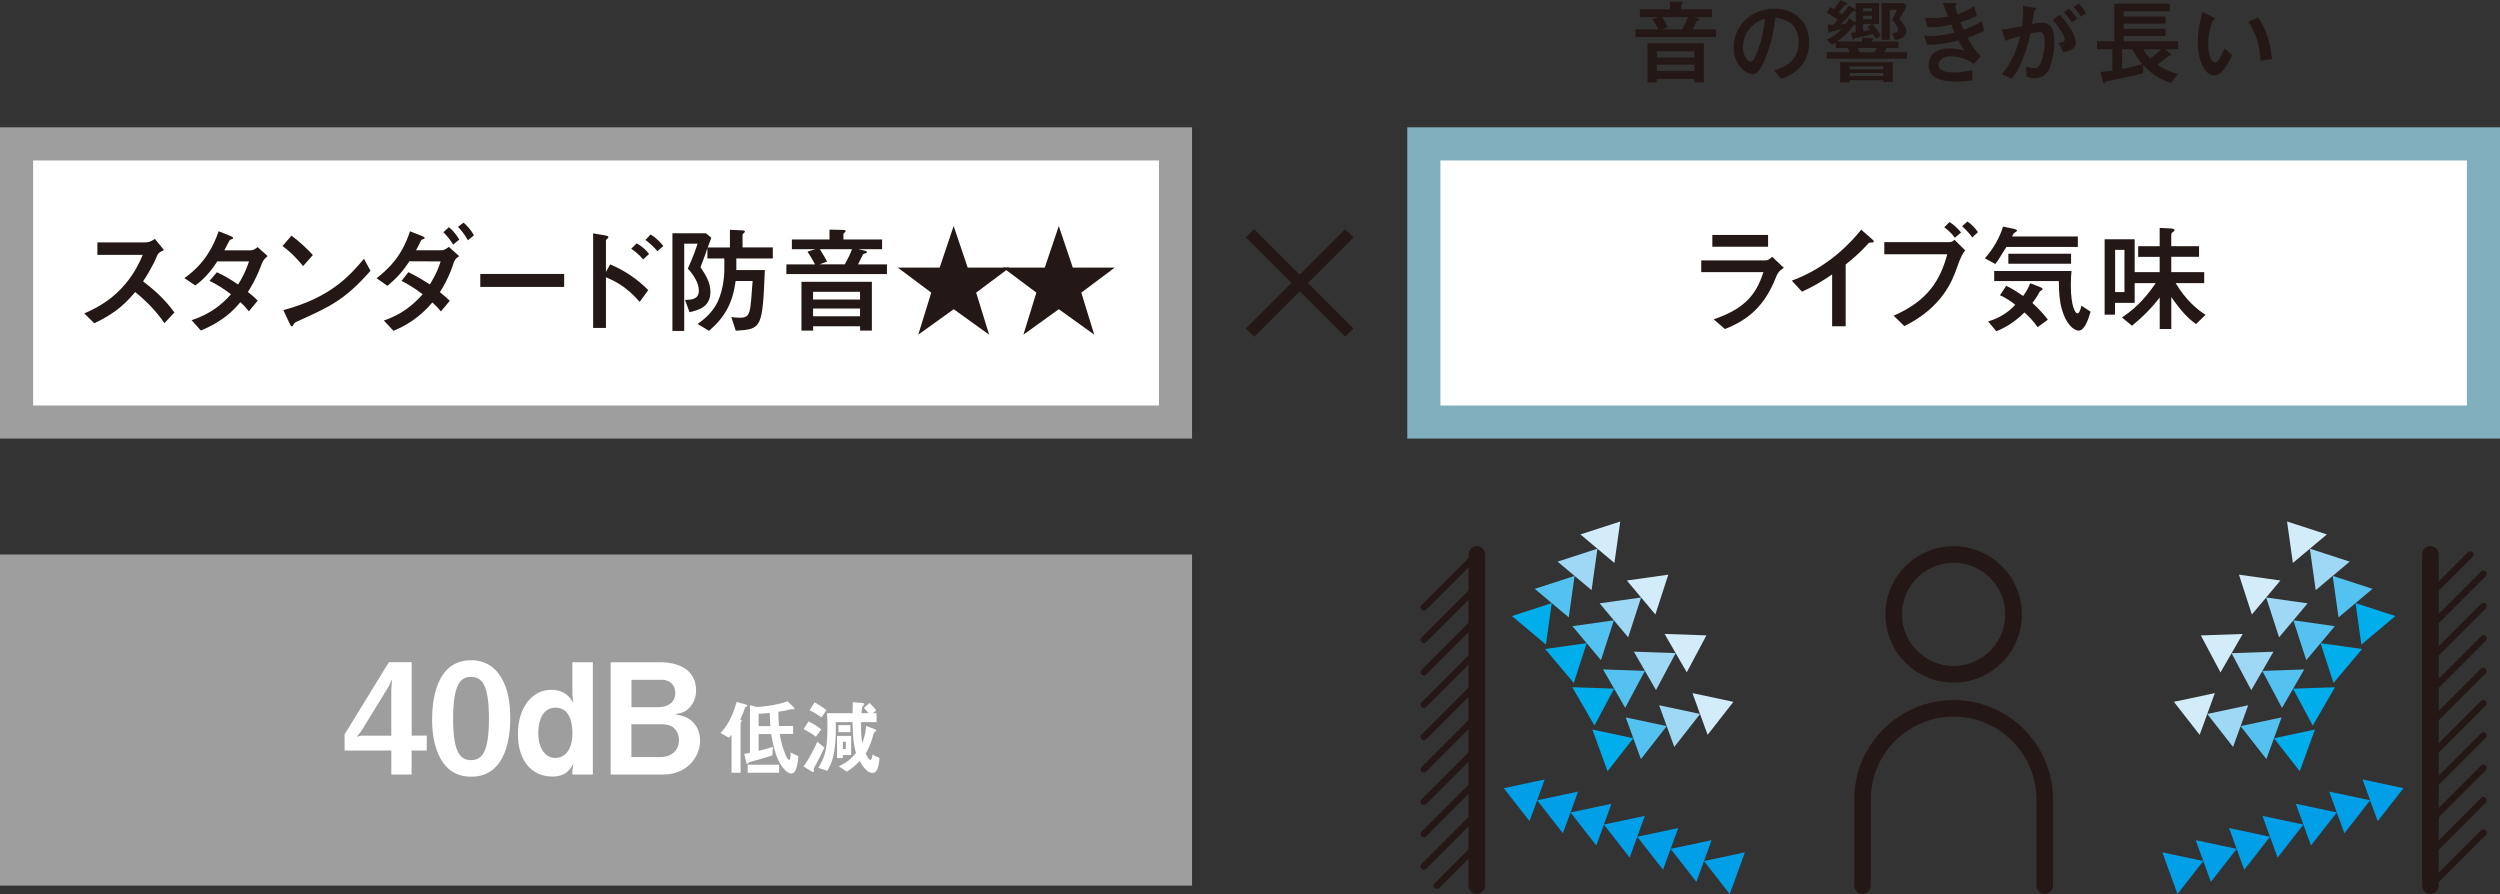 <?xml version="1.0" encoding="UTF-8"?><svg id="_レイヤー_1" xmlns="http://www.w3.org/2000/svg" viewBox="0 0 600 214.57"><rect x="0" y="0" width="600" height="214.57" fill="#333333" stroke="none"/><defs><style>.cls-1{fill:#54c2f0;}.cls-1,.cls-2,.cls-3,.cls-4,.cls-5,.cls-6,.cls-7,.cls-8,.cls-9{stroke-width:0px;}.cls-2{fill:#231815;}.cls-3{fill:#d2ecfa;}.cls-4{fill:#9e9e9f;}.cls-5{fill:#9ed8f5;}.cls-6{fill:#81afbe;}.cls-7{fill:#fff;}.cls-8{fill:#00aeeb;}.cls-9{fill:#009fe8;}</style></defs><rect class="cls-7" x="3.97" y="34.53" width="278.15" height="66.75"/><path class="cls-4" d="M286.09,105.26H0V30.56h286.09v74.7ZM7.95,97.32h270.2v-58.81H7.95v58.81Z"/><path class="cls-2" d="M39.46,77.55c-1.6-2.33-3.7-4.77-7.01-7.46-1.85,2.13-4.23,4.91-9.84,7.49l-2.38-2.36c3.08-1.35,10.18-4.57,14.02-14.05h-10.88v-3h11.39c.62,0,1.23,0,2.41-.84l2.19,2.69c-1.29.56-1.46.87-1.79,1.65-.11.31-.98,2.41-3.23,5.86,4.49,3.36,6.59,6.2,7.52,7.46l-2.38,2.55Z"/><path class="cls-2" d="M45.99,76.85c4.6-1.51,7.43-3.93,9.45-6.23-2.08-1.57-3.67-2.52-5.16-3.2l1.77-2.08c1.65.73,3.28,1.71,5.1,2.94.7-1.12,1.79-2.97,2.61-5.55h-7.6c-.78,1.21-2.69,3.98-5.3,5.78l-2.61-1.77c5.05-3.53,7.09-7.96,8.22-11.24l2.69,1.07c.76.31.76.42.76.56,0,.2-.2.28-.39.31-.34.08-.39.14-.79.9-.31.62-.59,1.15-.9,1.74h6.34c.59,0,1.18-.39,1.65-.78l2.41,2.16c-1.01.87-1.15,1.15-1.51,2.1-1.32,3.53-2.69,5.66-3.25,6.53.79.56,1.74,1.4,2.38,2.05l-2.13,2.58c-.25-.31-1.32-1.6-2.05-2.19-1.4,1.65-3.9,4.51-9.48,6.79l-2.22-2.47Z"/><path class="cls-2" d="M72.74,63.87c-.7-.87-2.52-3.08-4.94-4.82l2.16-2.5c2.1,1.57,3.98,3.39,5.13,4.66l-2.36,2.66ZM88.92,64.99c-6.14,6.98-9.87,8.66-16.77,11.78-1.37.62-1.51.7-1.68,1.07-.11.28-.2.48-.42.48s-.28-.11-.65-.9l-1.4-3c11.53-3.03,16.12-8.5,19.35-12.31l1.57,2.89Z"/><path class="cls-2" d="M105.82,74.75c-.81-1.01-1.54-1.68-2.05-2.16-3.08,3.67-6.45,5.61-9.34,6.81l-2.3-2.47c4.09-1.43,6.76-3.45,9.31-6.31-2.27-1.71-3.79-2.55-5.08-3.2l1.65-2.1c2.36,1.15,3.93,2.16,5.16,2.94.48-.79,1.85-3.03,2.58-5.52l-7.49-.03c-1.37,2.02-2.52,3.59-5.27,5.89l-2.61-1.82c3.17-2.5,6.08-5.38,8.02-11.27l2.58,1.01c.31.11.95.36.95.62,0,.14-.11.17-.73.39-.11.06-.5.87-.73,1.35-.28.56-.45.87-.62,1.18h6.2c.62,0,1.35-.56,1.68-.81l2.47,2.22c-1.01.73-1.07.84-1.57,2.36-.95,2.78-2.24,5.05-3.06,6.28,1.07.87,1.63,1.37,2.38,2.08l-2.16,2.58ZM108.74,58.71c-.5-.93-1.43-2.08-2.33-2.97l1.32-1.21c1.4,1.09,2.24,2.55,2.5,2.97l-1.49,1.21ZM112.3,57.67c-.73-1.35-1.57-2.36-2.38-3.23l1.32-1.01c.98.81,1.77,1.77,2.52,3.03l-1.46,1.21Z"/><path class="cls-2" d="M135.4,65.75v3.11h-20.13v-3.11h20.13Z"/><path class="cls-2" d="M146.44,63.45c3.5,1.49,6.39,3.42,9.14,6.17l-2.05,2.83c-3.34-3.81-5.92-4.94-8.1-5.92v12.17h-3.08v-22.69l2.52.42c.84.14,1.15.25,1.15.48,0,.14-.14.28-.25.36-.34.28-.34.31-.34.48v7.52l1.01-1.82ZM154.35,62.27c-.79-.98-1.71-1.77-2.86-2.58l1.32-1.29c1.54.87,2.36,1.77,2.97,2.55l-1.43,1.32ZM157.77,60.28c-.76-.9-1.6-1.74-2.86-2.69l1.23-1.32c.67.39,1.74,1.12,3.06,2.78l-1.43,1.23Z"/><path class="cls-2" d="M176.56,67.43c-.73,5.38-2.61,8.69-6.39,11.97l-2.75-1.65c1.99-1.37,3.76-3.08,4.85-5.38,1.4-3,1.57-6.65,1.57-7.54v-2.8h-4.07v-2.5c-.34,1.18-.48,1.51-1.65,4.6,1.29,1.94,2.38,3.67,2.38,5.92,0,3.53-2.69,4.37-5.02,4.88l-1.07-2.94c1.57-.06,3.31-.11,3.31-2.27,0-1.77-1.23-3.7-2.64-5.27,1.35-2.92,2.02-4.99,2.33-5.97h-3.2v20.95h-2.83v-23.44h8.05l1.29,1.07-.87,2.33h5.33v-4.23l2.72.11c.48.03.87.03.87.31,0,.14-.06.17-.39.5-.17.14-.17.28-.17.5v2.8h7.26v2.66h-8.75v2.78h6.84c-.56,13.99-.76,14.19-6.98,14.55l-1.07-3.28c.34.06,1.46.17,2.05.17,1.49,0,1.96-.42,2.3-1.49.36-1.18.56-4.37.76-7.32h-4.07Z"/><path class="cls-2" d="M195.62,63.45c-.67-1.23-1.09-1.93-1.82-3.06l1.91-.59h-5.66v-2.33h9.03v-2.36l2.86.06c.65,0,1.01.03,1.01.31,0,.11-.08.2-.28.36-.17.14-.25.22-.25.42v1.21h9.28v2.33h-5.75l1.26.28c.5.11.84.2.84.45,0,.2-.17.22-.5.31-.25.06-.36.11-.48.31-.2.36-.98,1.96-1.15,2.3h6.95v2.33h-24.14v-2.33h6.9ZM209.25,67.63v11.72h-2.83v-1.04h-11.27v1.04h-2.8v-11.72h16.91ZM206.41,70.04h-11.27v1.85h11.27v-1.85ZM206.41,74.05h-11.27v1.85h11.27v-1.85ZM202.74,63.45c.93-1.63,1.4-2.72,1.74-3.65h-7.71c.76,1.18,1.43,2.41,1.74,2.97l-1.82.67h6.06Z"/><path class="cls-2" d="M232.26,64.23h10.04l-8.02,6,3.11,10.09-8.5-6.11-8.5,6.11,3.11-10.09-8.02-6h10.04l3.36-9.98,3.37,9.98Z"/><path class="cls-2" d="M257.49,64.23h10.04l-8.02,6,3.11,10.09-8.5-6.11-8.5,6.11,3.11-10.09-8.02-6h10.04l3.36-9.98,3.37,9.98Z"/><rect class="cls-4" x="0" y="133.08" width="286.09" height="79.47"/><path class="cls-7" d="M98.79,180.13v5.76h-4.87v-5.76h-11.22v-3.88l10.63-17.32h5.47v17.61h3.62v3.58h-3.62ZM93.36,164.63l-6.72,10.93-1.03,1.26,1.03-.26h7.27v-11.11l.18-2.44-.74,1.62Z"/><path class="cls-7" d="M113.08,186.41c-8.57,0-9.38-10.04-9.38-13.51,0-4.43.78-14.44,9.38-14.44,3.4,0,5.65,1.66,7.09,3.95,1.85,2.95,2.29,6.54,2.29,10.01s-.55,13.99-9.38,13.99ZM113,162.45c-2.47,0-4.25,1.81-4.25,9.97-.04,8.53,1.92,10.01,4.32,10.01,2.7,0,4.28-2.07,4.28-10.01,0-8.53-1.92-9.97-4.36-9.97Z"/><path class="cls-7" d="M137.37,185.89v-1l.22-1.62c-.63,1.18-1.66,3.1-4.98,3.1-5.1,0-8.31-3.88-8.31-10.19s3.36-10.63,8.01-10.63c3.43,0,4.69,2.14,5.28,3.14l-.22-2.07v-7.68h4.91v26.95h-4.91ZM133.35,169.83c-4.02,0-4.17,5.02-4.17,6.17,0,3.29,1.48,5.91,4.1,5.91,1.96,0,4.1-1.59,4.1-5.87,0-1.7-.26-6.2-4.02-6.2Z"/><path class="cls-7" d="M159.15,185.89h-12.59v-26.95h11.82c5.47,0,8.68,2.51,8.68,6.72,0,1.7-.59,3.1-1.55,4.14-.85.92-1.55,1.29-3.54,1.62,2.62.48,3.51,1.03,4.43,1.99,1.18,1.22,1.62,2.88,1.62,4.36,0,3.91-3.18,8.12-8.86,8.12ZM158.86,163.15h-7.31v6.57h6.5c2.18,0,4.02-1.11,4.02-3.43,0-1.88-1.29-3.14-3.21-3.14ZM159.26,173.82h-7.72v7.87h7.13c1.99,0,4.28-1.18,4.28-4.06,0-2.44-1.74-3.8-3.69-3.8Z"/><path class="cls-7" d="M179.12,169.59c-.06.02-.27.06-.29.16-.18.61-.41,1.31-1.19,2.93.2.08.39.16.39.35,0,.06-.02.08-.06.14-.08.08-.23.25-.23.33v11.96h-2.17v-9.14c-.33.45-.45.57-.63.74l-2.01-1.15c1.17-1.27,2.66-3.13,3.87-7.46l2.13.61c.14.04.47.16.47.35,0,.14-.16.18-.27.2ZM191.09,184.48c-.18.63-.64,1.17-1.15,1.17-.9,0-2.29-1.23-3.28-3.5-.9-2.07-1.33-4.49-1.56-5.98h-3.03v4.04c.61-.16,2.6-.66,3.44-.96l-.16,2.05c-1.23.41-4.46,1.37-5,1.48-.47.12-.53.12-.66.25-.25.25-.29.29-.37.29-.12,0-.2-.23-.23-.39l-.47-2.03c.25-.02.8-.1,1.37-.23v-11.43l1.45.41c2.46,0,6.25-.78,7.56-1.35l1.35,1.29c.2.19.31.39.31.51,0,.1-.12.16-.21.16-.08,0-.39-.08-.47-.08-.14,0-.76.2-.92.23-.65.16-1.47.29-2.25.41,0,.65.02,2.01.14,3.42h3.4v1.91h-3.2c.14.94.39,2.5,1.15,4.42.29.76.7,1.8,1.15,1.8.2,0,.31-.8.29-1.78l1.88.9c-.1,1.39-.45,2.83-.51,2.97ZM179.45,185.46v-1.93h7.54v1.93h-7.54ZM184.73,171.1c-.76.08-1.7.18-2.66.2v2.97h2.81c-.1-1.62-.14-2.29-.16-3.16Z"/><path class="cls-7" d="M195.73,183.62c-.35.61-.43.76-.43,1.02,0,.06.04.37.04.45,0,.12-.1.18-.2.18s-.23-.04-.29-.08l-2.01-1.25c1.25-1.64,2.56-4.18,3.3-5.92l1.72,1.37c-.39.92-1.58,3.3-2.13,4.24ZM195.83,176.82c-.86-.7-2.42-1.56-2.95-1.84l1.17-1.84c1.11.53,2.07,1.15,3.05,1.91l-1.27,1.76ZM197.17,172.15c-.59-.39-1.76-1.17-2.87-1.68l1.19-1.9c1.56.86,2.36,1.47,2.87,1.86l-1.19,1.72ZM210.66,184.34c-.14.39-.43,1.15-1.31,1.15-1.41,0-2.56-2.05-3.01-2.85-1.07,1.11-1.9,1.78-3.11,2.56l-1.91-1.29c1.93-.94,2.93-1.74,4.1-3.16-.59-2.17-.7-3.6-.82-7.44h-4.01c.16,7.7-1,9.93-2.05,11.68l-2.13-.7c1.45-2.5,2.17-4.14,2.17-9.5,0-.82,0-1.23-.08-3.63h6.1c.02-.57.08-1.84.08-2.64l2.31.2c.12.02.45.04.45.29,0,.06-.02.1-.04.14-.04.06-.31.27-.37.33-.16.21-.27,1.58-.27,1.68h1.7c-.53-.65-.72-.84-1.11-1.25l1.35-1.19c.47.41,1.11,1.11,1.58,1.8l-.76.65h.86v2.15h-3.71c-.04,2.36-.02,3.05.27,5.1.76-2.11.88-3.46.94-4.2l2.09.8s.35.12.35.31c0,.02,0,.12-.1.16-.27.16-.45.23-.55.57-.37,1.39-.78,2.91-1.91,4.77.14.27.72,1.56,1.11,1.56.41,0,.49-1.05.49-1.29l1.72.8c-.08,1.41-.37,2.31-.41,2.46ZM202.27,181.22v.72h-1.39v-5.33h3.4v4.61h-2.01ZM201.22,175.71v-1.68h2.87v1.68h-2.87ZM203,178.03h-.72v1.74h.72v-1.74Z"/><rect class="cls-7" x="341.72" y="34.53" width="254.3" height="66.75"/><path class="cls-6" d="M600,105.26h-262.25V30.56h262.25v74.7ZM345.7,97.32h246.36v-58.81h-246.36v58.81Z"/><path class="cls-2" d="M408.3,65.32v-2.83h15.34c.42,0,.78,0,1.68-.87l2.8,2.66c-1.26.84-1.51,1.29-1.94,2.38-2.64,6.67-6.48,10.07-12.2,12.31l-2.69-2.33c6.98-2.41,10.1-5.5,11.92-11.33h-14.92ZM424.34,56.38v2.83h-13.38v-2.83h13.38Z"/><path class="cls-2" d="M439.7,65.88c-2.86,1.93-4.96,3.11-7.23,4.12l-2.44-2.64c8.81-3.25,14.22-9.2,16.66-12.23l2.1,1.82c.79.7.9.76.9,1.01s-.08.25-.87.25c-.25,0-.36.14-1.37,1.23-1.35,1.43-2.89,2.75-4.49,4.04v14.83h-3.25v-12.45Z"/><path class="cls-2" d="M452.23,61.03v-2.92h15.48c.36,0,.84,0,1.37-.56l2.61,2.58q-.79.56-1.99,4.01c-1.09,3.17-3.51,9.59-12.65,14.13l-2.58-2.5c8.22-3.59,11.19-8.52,12.87-14.75h-15.11ZM469.17,57.05c-.92-1.21-1.68-1.85-2.55-2.5l1.26-1.26c.87.53,1.71,1.23,2.78,2.5l-1.49,1.26ZM473.34,56.97c-.62-.84-1.29-1.63-2.44-2.69l1.29-1.12c.95.67,1.68,1.35,2.52,2.55l-1.37,1.26Z"/><path class="cls-2" d="M481.53,59.27c-1.91,3.14-2.24,3.56-2.66,4.09l-2.5-1.37c2.08-2.33,3.59-5.05,4.35-7.6l2.47.5c.76.17.9.31.9.5,0,.14-.59.45-.7.53-.11.08-.17.17-.5.84h15.79v2.5h-17.13ZM481.5,68.6c1.6.76,2.58,1.43,4.04,2.44.7-.9,1.35-2.08,1.71-3.06l2.27.87c.17.06.7.28.7.53,0,.2-.08.22-.53.45-.08.03-.28.39-.34.48-.5.95-1.04,1.68-1.57,2.41.53.48,2.33,2.13,3.7,4.01l-2.44,1.79c-1.04-1.49-2.1-2.55-3.17-3.53-2.52,2.5-4.88,3.76-6.76,4.51l-1.96-2.36c2.64-.73,5.22-2.44,6.51-4.01-.84-.7-2.47-1.77-3.67-2.27l1.51-2.27ZM497.17,65.04c-.08.73-.17,1.71-.17,3.39,0,5.33,1.15,6.79,1.57,6.79.5,0,.79-1.09.98-1.85l2.19,1.43c-.59,2.08-1.51,4.54-2.83,4.54s-3.17-1.77-4.09-5.22c-.56-2.02-.67-3.95-.7-6.67h-15.51v-2.41h18.56ZM482,63.3v-2.41h15.06v2.41h-15.06Z"/><path class="cls-2" d="M522.15,67.93c2.44,4.07,5.1,6.31,7.18,7.63l-2.3,2.22c-1.85-1.35-3.34-2.83-5.92-6.48v7.66h-2.78v-7.57c-2.19,2.83-4.23,4.8-6.65,6.79l-2.41-1.99c3.98-2.61,6.34-5.69,8.1-8.24h-5.05v4.74h-4.71v2.83h-2.5v-18.09h7.21v7.88h6v-3.67h-5.16v-2.55h5.16v-4.4l2.66.14c.25,0,.9.06.9.42,0,.17-.14.25-.53.56-.25.17-.25.42-.25.59v2.69h6.67v2.55h-6.67v3.67h7.91v2.64h-6.87ZM509.87,59.97h-2.24v10.12h2.24v-10.12Z"/><path class="cls-2" d="M398.02,7.04c-.54-.99-.87-1.55-1.46-2.45l1.53-.47h-4.53v-1.86h7.22V.38l2.29.04c.52,0,.81.02.81.25,0,.09-.07.16-.22.29-.13.11-.2.18-.2.34v.96h7.43v1.86h-4.6l1.01.22c.4.09.67.16.67.36,0,.16-.13.18-.4.25-.2.05-.29.09-.38.25-.16.29-.79,1.57-.92,1.84h5.56v1.86h-19.32v-1.86h5.52ZM408.92,10.39v9.38h-2.27v-.83h-9.02v.83h-2.24v-9.38h13.53ZM406.66,12.32h-9.02v1.48h9.02v-1.48ZM406.66,15.52h-9.02v1.48h9.02v-1.48ZM403.72,7.04c.74-1.3,1.12-2.18,1.39-2.92h-6.17c.61.94,1.14,1.93,1.39,2.38l-1.46.54h4.85Z"/><path class="cls-2" d="M425.79,16.87c1.41-.4,5.9-1.64,5.9-6.75s-4.26-5.7-5.59-5.9c-.36,2.65-.9,6.42-2.78,10.66-.22.52-1.3,2.96-2.62,2.96-1.39,0-4.62-1.97-4.62-6.46,0-4.94,3.97-9.29,9.67-9.29,5.18,0,8.46,3.34,8.46,8.05,0,6.28-5.05,8.17-6.73,8.79l-1.68-2.06ZM418.3,11.37c0,2,1.14,3.45,1.93,3.45.49,0,.9-.92,1.19-1.59,1.19-2.78,1.93-5.77,2.15-8.77-4.71,1.62-5.27,5.36-5.27,6.91Z"/><path class="cls-2" d="M445.37.74h5.59v5.03h-1.5c.25.31,1.28,1.59,1.93,2.8l-1.19.76c-.36-.58-.45-.74-.7-1.19-.34.11-1.91.56-4.44,1.08-.07.09-.22.27-.29.27-.09,0-.16-.13-.18-.25l-.4-1.37c.45-.02.74-.07,1.19-.13v-1.82c-.38.05-.43.05-.54.2-.92,1.21-1.66,2.18-3.93,3.84h5.97v-.9l2.36.09c.11,0,.38.02.38.22,0,.09-.16.2-.31.31-.05.05-.05.13-.05.27h6.35v1.55h-2.87c-.13.38-.27.7-.43,1.03h5.38v1.55h-19.25v-1.55h5.38c-.13-.38-.16-.45-.36-1.03h-2.89v-1.3c-.13.09-.83.49-.92.54l-1.26-1.21c1.55-.72,2.58-1.48,3.59-2.54-.34.07-2.4.56-2.6.63-.09.07-.31.25-.38.25-.11,0-.16-.18-.18-.29l-.2-1.66c.43,0,.54,0,1.44-.02.25-.27.31-.36,1.01-1.14-.99-.74-1.64-1.12-2.67-1.68l.83-1.37c.27.11.36.16.94.52.54-.7,1.03-1.41,1.53-2.22l1.53.7c.07.02.22.09.22.22s-.22.18-.34.18-.2,0-.27.04c-.56.63-1.23,1.41-1.55,1.77.11.09.72.47.83.56.63-.74,1.1-1.37,1.66-2.13l1.3.79c.11.07.22.13.29.22V.74ZM441.64,19.76v-4.85h12.63v4.78h-2.27v-.45h-8.1v.52h-2.27ZM445.37,2.51c-.07.07-.16.11-.31.11-.27,0-.38.05-.56.25-1.5,1.73-1.68,1.93-2.74,2.96.36,0,.56-.02,1.23-.09.47-.74.58-.94.76-1.32l1.44.88.18.09v-2.87ZM452.01,15.91h-8.1v.74h8.1v-.74ZM452.01,17.5h-8.1v.76h8.1v-.76ZM449.88,12.54c.22-.36.4-.7.56-1.03h-4.55c.22.54.25.61.43,1.03h3.57ZM449.27,1.97h-2.11v.76h2.11v-.76ZM449.27,3.77h-2.11v.83h2.11v-.83ZM447.16,7.49c1.26-.25,1.41-.27,1.64-.34-.09-.11-.49-.61-.58-.7l1.03-.7h-2.09v1.73ZM455.84,4.62c.49.52,1.7,1.77,1.7,2.87,0,.65-.47,1.95-2.76,2.11l-.72-1.66c.54-.02,1.44-.07,1.44-.85,0-.2-.07-1.01-1.37-2.24l1.14-2.49h-1.71v7.2h-1.97V.74h5.34l.67.78-1.77,3.1Z"/><path class="cls-2" d="M474.44,3.81c-1.66.72-2.24.96-3.93,1.53.2.49.34.83.78,1.82,1.77-.65,3.05-1.21,4.33-2.15l.56,2.38c-1.3.67-2.2,1.08-3.95,1.68,1.08,2,1.59,2.76,3.14,4.42l-1.64,1.86c-2.71-1.86-5.03-1.86-5.52-1.86-1.41,0-2.98.72-2.98,2.04,0,1.53,1.93,1.86,3.75,1.86,1.57,0,2.76-.25,4.37-.56v2.45c-.81.13-2,.31-3.7.31-4.15,0-6.77-1.01-6.77-3.95s2.33-4.04,5.09-4.04c1.55,0,2.69.34,3.57.58-.52-.67-.9-1.23-1.53-2.45-2.33.56-4.13.96-7.49,1.01l-.81-2.22c.47.05,1.12.13,1.93.13,2.15,0,4.6-.63,5.45-.83-.27-.63-.38-.87-.79-1.91-2.31.52-3.66.63-5.63.63l-.72-2.29c.4.04.92.11,1.79.11,1.53,0,2.94-.25,3.79-.4-.34-.92-.96-2.6-1.3-3.23h2.45c.74,0,.83,0,.83.25,0,.09-.27.47-.27.56,0,.22.43,1.57.54,1.88,1.46-.49,2.6-.92,4.02-1.95l.63,2.33Z"/><path class="cls-2" d="M480.47,17.81c2.2-2.6,3.61-5.79,4.4-9.15-1.77.47-2.58.72-3.57,1.14l-.83-2.67c1.55-.2,1.88-.27,4.82-.85.25-1.93.29-3.23.22-4.87l2.29.38c.76.13.85.13.85.31,0,.11-.07.18-.11.22-.05.07-.34.27-.36.34-.16,1.03-.34,2.33-.47,3.1.61-.11,1.48-.29,2.31-.29,2.65,0,3.01,2.18,3.01,4.46,0,2.83-.67,5.14-.9,5.81-.29.87-.99,3.01-3.97,3.01-.88,0-1.41-.2-1.79-.34l-.11-2.42c.72.2,1.35.38,1.95.38.81,0,1.19-.4,1.55-1.23.13-.29.96-2.42.96-5,0-1.35-.07-2.45-1.21-2.45-.56,0-2,.31-2.24.36-.79,3.86-2.06,7.65-4.4,10.84l-2.4-1.08ZM494.08,10.32c1.05-.22,1.46-.31,1.46-.81,0-.16-.09-1.48-2.87-4.73l1.66-1.26c3.63,3.86,3.88,6.33,3.88,6.82,0,1.41-1.46,1.82-3.01,2.24l-1.12-2.27ZM497.2,5.36c-.49-.79-1.01-1.48-1.86-2.38l1.21-.9c.81.79,1.46,1.62,2,2.38l-1.35.9ZM499.38,3.99c-.47-.76-.9-1.39-1.68-2.24l1.19-.88c.65.61,1.17,1.26,1.77,2.31l-1.28.81Z"/><path class="cls-2" d="M514.36,17.57c-2.04.54-3.16.79-8.26,1.84-.52.11-.72.18-.79.31-.16.25-.18.29-.27.29-.22,0-.34-.4-.38-.61l-.54-2.15c.58,0,2.13-.22,2.83-.31v-5.11h-3.66v-1.93h4.15V.88h13.33v1.86h-11.08v1.21h10.03v1.73h-10.03v1.23h10.03v1.73h-10.03v1.26h13.06v1.93h-3.05l1.03.9c.27.22.43.36.43.47s-.05.11-.47.16c-.11.02-.85.58-1.08.76-.43.34-1.12.9-1.82,1.41,1.41.96,2.69,1.66,4.98,2.22l-1.77,2.2c-3.32-1.23-4.91-2.54-6.64-4.35v1.97ZM509.31,16.58c1.77-.38,3.19-.67,4.85-1.23-.92-1.1-1.62-2-2.38-3.52h-2.47v4.76ZM514.38,11.82c.47.81.83,1.35,1.66,2.18.96-.58,1.84-1.41,2.6-2.18h-4.26Z"/><path class="cls-2" d="M535.73,13.24c-1.77,3.75-3.03,4.87-4.37,4.87-2.22,0-3.9-3.59-3.9-8.08,0-1.57.2-3.01.43-4.08.09-.45.54-2.56.63-3.05l2.4,1.1c.22.11.61.29.61.49,0,.13-.16.25-.45.47-.18.13-1.12,2.69-1.12,5.56,0,3.03.94,4.51,1.66,4.51.79,0,1.73-2.09,2.27-3.39l1.86,1.59ZM542.51,14.54c-.13-4.82-1.86-7.76-2.94-9.31l2.4-1.01c2.15,3.03,3.03,6.95,3.3,9.96l-2.76.36Z"/><rect class="cls-2" x="295.06" y="66.51" width="33.72" height="2.8" transform="translate(43.34 240.45) rotate(-45)"/><rect class="cls-2" x="310.52" y="51.05" width="2.8" height="33.72" transform="translate(43.34 240.45) rotate(-45)"/><path class="cls-2" d="M468.87,163.83c-9.03,0-16.37-7.34-16.37-16.37s7.34-16.37,16.37-16.37,16.37,7.34,16.37,16.37-7.34,16.37-16.37,16.37ZM468.87,135.06c-6.83,0-12.39,5.56-12.39,12.39s5.56,12.39,12.39,12.39,12.39-5.56,12.39-12.39-5.56-12.39-12.39-12.39Z"/><path class="cls-2" d="M490.74,214.53c-1.1,0-1.99-.89-1.99-1.99v-20.67c0-10.96-8.92-19.88-19.88-19.88s-19.88,8.92-19.88,19.88v20.67c0,1.1-.89,1.99-1.99,1.99s-1.99-.89-1.99-1.99v-20.67c0-13.15,10.7-23.86,23.86-23.86s23.86,10.7,23.86,23.86v20.67c0,1.1-.89,1.99-1.99,1.99Z"/><path class="cls-2" d="M583.31,214.53c-1.1,0-1.99-.89-1.99-1.99v-79.47c0-1.1.89-1.99,1.99-1.99s1.99.89,1.99,1.99v79.47c0,1.1-.89,1.99-1.99,1.99Z"/><path class="cls-2" d="M583.31,151.21c-.2,0-.41-.08-.56-.23-.31-.31-.31-.81,0-1.12l12.72-12.72c.31-.31.81-.31,1.12,0,.31.31.31.81,0,1.12l-12.72,12.72c-.16.15-.36.23-.56.23Z"/><path class="cls-2" d="M583.31,213.34c-.2,0-.41-.08-.56-.23-.31-.31-.31-.81,0-1.12l12.72-12.72c.31-.31.81-.31,1.12,0,.31.31.31.81,0,1.12l-12.72,12.72c-.16.15-.36.23-.56.23Z"/><path class="cls-2" d="M583.31,205.58c-.2,0-.41-.08-.56-.23-.31-.31-.31-.81,0-1.12l12.72-12.72c.31-.31.81-.31,1.12,0,.31.31.31.81,0,1.12l-12.72,12.72c-.16.15-.36.23-.56.23Z"/><path class="cls-2" d="M583.31,197.81c-.2,0-.41-.08-.56-.23-.31-.31-.31-.81,0-1.12l12.72-12.72c.31-.31.81-.31,1.12,0,.31.31.31.81,0,1.12l-12.72,12.72c-.16.15-.36.23-.56.23Z"/><path class="cls-2" d="M583.31,190.04c-.2,0-.41-.08-.56-.23-.31-.31-.31-.81,0-1.12l12.72-12.72c.31-.31.81-.31,1.12,0,.31.31.31.81,0,1.12l-12.72,12.72c-.16.15-.36.23-.56.23Z"/><path class="cls-2" d="M583.31,182.28c-.2,0-.41-.08-.56-.23-.31-.31-.31-.81,0-1.12l12.72-12.72c.31-.31.81-.31,1.12,0,.31.31.31.81,0,1.12l-12.72,12.72c-.16.15-.36.23-.56.23Z"/><path class="cls-2" d="M583.31,174.51c-.2,0-.41-.08-.56-.23-.31-.31-.31-.81,0-1.12l12.72-12.72c.31-.31.81-.31,1.12,0,.31.31.31.81,0,1.12l-12.72,12.72c-.16.15-.36.23-.56.23Z"/><path class="cls-2" d="M583.31,166.74c-.2,0-.41-.08-.56-.23-.31-.31-.31-.81,0-1.12l12.72-12.72c.31-.31.81-.31,1.12,0,.31.31.31.81,0,1.12l-12.72,12.72c-.16.15-.36.23-.56.23Z"/><path class="cls-2" d="M583.31,158.98c-.2,0-.41-.08-.56-.23-.31-.31-.31-.81,0-1.12l12.72-12.72c.31-.31.81-.31,1.12,0,.31.31.31.81,0,1.12l-12.72,12.72c-.16.15-.36.23-.56.23Z"/><path class="cls-2" d="M583.31,143.44c-.2,0-.41-.08-.56-.23-.31-.31-.31-.81,0-1.12l9.57-9.57c.31-.31.81-.31,1.12,0,.31.31.31.81,0,1.12l-9.57,9.57c-.16.16-.36.23-.56.23Z"/><path class="cls-2" d="M354.44,214.53c-1.1,0-1.99-.89-1.99-1.99v-79.47c0-1.1.89-1.99,1.99-1.99s1.99.89,1.99,1.99v79.47c0,1.1-.89,1.99-1.99,1.99Z"/><path class="cls-2" d="M341.72,208.72c-.2,0-.41-.08-.56-.23-.31-.31-.31-.81,0-1.12l12.72-12.72c.31-.31.81-.31,1.12,0,.31.31.31.81,0,1.12l-12.72,12.72c-.15.15-.36.23-.56.23Z"/><path class="cls-2" d="M341.72,146.59c-.2,0-.41-.08-.56-.23-.31-.31-.31-.81,0-1.12l12.72-12.72c.31-.31.81-.31,1.12,0,.31.31.31.81,0,1.12l-12.72,12.72c-.16.15-.36.23-.56.23Z"/><path class="cls-2" d="M341.72,154.35c-.2,0-.41-.08-.56-.23-.31-.31-.31-.81,0-1.12l12.72-12.72c.31-.31.81-.31,1.12,0,.31.31.31.81,0,1.12l-12.72,12.72c-.15.15-.36.23-.56.23Z"/><path class="cls-2" d="M341.72,162.12c-.2,0-.41-.08-.56-.23-.31-.31-.31-.81,0-1.12l12.72-12.72c.31-.31.81-.31,1.12,0,.31.31.31.81,0,1.12l-12.72,12.72c-.15.15-.36.23-.56.23Z"/><path class="cls-2" d="M341.72,169.89c-.2,0-.41-.08-.56-.23-.31-.31-.31-.81,0-1.12l12.72-12.72c.31-.31.81-.31,1.12,0,.31.31.31.81,0,1.12l-12.72,12.72c-.15.15-.36.23-.56.23Z"/><path class="cls-2" d="M341.72,177.65c-.2,0-.41-.08-.56-.23-.31-.31-.31-.81,0-1.12l12.72-12.72c.31-.31.81-.31,1.12,0,.31.31.31.81,0,1.12l-12.72,12.72c-.16.15-.36.23-.56.23Z"/><path class="cls-2" d="M341.72,185.42c-.2,0-.41-.08-.56-.23-.31-.31-.31-.81,0-1.12l12.72-12.72c.31-.31.81-.31,1.12,0,.31.31.31.81,0,1.12l-12.72,12.72c-.16.15-.36.23-.56.23Z"/><path class="cls-2" d="M341.72,193.19c-.2,0-.41-.08-.56-.23-.31-.31-.31-.81,0-1.12l12.72-12.72c.31-.31.81-.31,1.12,0,.31.31.31.81,0,1.12l-12.72,12.72c-.15.15-.36.23-.56.23Z"/><path class="cls-2" d="M341.72,200.95c-.2,0-.41-.08-.56-.23-.31-.31-.31-.81,0-1.12l12.72-12.72c.31-.31.81-.31,1.12,0,.31.31.31.81,0,1.12l-12.72,12.72c-.15.15-.36.23-.56.23Z"/><path class="cls-2" d="M344.87,213.34c-.2,0-.41-.08-.56-.23-.31-.31-.31-.81,0-1.12l9.57-9.57c.31-.31.81-.31,1.12,0,.31.31.31.81,0,1.12l-9.57,9.57c-.16.15-.36.23-.56.23Z"/><path class="cls-3" d="M387.46,135.11l-8.16-6.85,9.56-3.1-1.4,9.95Z"/><path class="cls-5" d="M381.98,141.64l-8.16-6.85,9.56-3.1-1.4,9.95Z"/><path class="cls-1" d="M376.5,148.17l-8.16-6.85,9.56-3.1-1.4,9.95Z"/><path class="cls-8" d="M371.02,154.7l-8.16-6.85,9.56-3.1-1.4,9.95Z"/><path class="cls-3" d="M397.29,147.48l-6.85-8.16,9.95-1.4-3.1,9.56Z"/><path class="cls-5" d="M390.76,152.96l-6.85-8.16,9.95-1.4-3.1,9.56Z"/><path class="cls-1" d="M384.23,158.44l-6.85-8.16,9.95-1.4-3.1,9.56Z"/><path class="cls-8" d="M377.7,163.92l-6.85-8.16,9.95-1.4-3.1,9.56Z"/><path class="cls-3" d="M404.83,161.37l-5.33-9.23,10.04.35-4.72,8.87Z"/><path class="cls-5" d="M397.45,165.63l-5.33-9.23,10.04.35-4.72,8.87Z"/><path class="cls-1" d="M390.06,169.89l-5.33-9.23,10.04.35-4.72,8.87Z"/><path class="cls-8" d="M382.68,174.15l-5.33-9.23,10.04.35-4.72,8.87Z"/><path class="cls-3" d="M409.83,176.36l-3.64-10.01,9.83,2.09-6.19,7.92Z"/><path class="cls-5" d="M401.83,179.27l-3.64-10.01,9.83,2.09-6.19,7.92Z"/><path class="cls-1" d="M393.82,182.19l-3.64-10.01,9.83,2.09-6.19,7.92Z"/><path class="cls-8" d="M385.81,185.1l-3.64-10.01,9.83,2.09-6.19,7.92Z"/><path class="cls-9" d="M370.73,187.07l-3.64,10.01-6.19-7.92,9.83-2.09Z"/><path class="cls-9" d="M378.74,189.98l-3.64,10.01-6.19-7.92,9.83-2.09Z"/><path class="cls-9" d="M386.75,192.9l-3.64,10.01-6.19-7.92,9.83-2.09Z"/><path class="cls-9" d="M394.76,195.81l-3.64,10.01-6.19-7.92,9.83-2.09Z"/><path class="cls-9" d="M402.77,198.73l-3.64,10.01-6.19-7.92,9.83-2.09Z"/><path class="cls-9" d="M410.78,201.64l-3.64,10.01-6.19-7.92,9.83-2.09Z"/><path class="cls-9" d="M418.78,204.56l-3.64,10.01-6.19-7.92,9.83-2.09Z"/><path class="cls-3" d="M548.89,125.16l9.56,3.1-8.16,6.85-1.4-9.95Z"/><path class="cls-5" d="M554.37,131.69l9.56,3.1-8.16,6.85-1.4-9.95Z"/><path class="cls-1" d="M559.85,138.22l9.56,3.1-8.16,6.85-1.4-9.95Z"/><path class="cls-8" d="M565.33,144.75l9.56,3.1-8.16,6.85-1.4-9.95Z"/><path class="cls-3" d="M537.35,137.92l9.95,1.4-6.85,8.16-3.1-9.56Z"/><path class="cls-5" d="M543.88,143.4l9.95,1.4-6.85,8.16-3.1-9.56Z"/><path class="cls-1" d="M550.41,148.88l9.95,1.4-6.85,8.16-3.1-9.56Z"/><path class="cls-8" d="M556.94,154.36l9.95,1.4-6.85,8.16-3.1-9.56Z"/><path class="cls-3" d="M528.21,152.5l10.04-.35-5.33,9.23-4.72-8.87Z"/><path class="cls-5" d="M535.59,156.76l10.04-.35-5.33,9.23-4.72-8.87Z"/><path class="cls-1" d="M542.97,161.02l10.04-.35-5.33,9.23-4.72-8.87Z"/><path class="cls-8" d="M550.35,165.28l10.04-.35-5.33,9.23-4.72-8.87Z"/><path class="cls-3" d="M521.73,168.44l9.83-2.09-3.64,10.01-6.19-7.92Z"/><path class="cls-5" d="M529.74,171.35l9.83-2.09-3.64,10.01-6.19-7.92Z"/><path class="cls-1" d="M537.74,174.27l9.83-2.09-3.64,10.01-6.19-7.92Z"/><path class="cls-8" d="M545.75,177.18l9.83-2.09-3.64,10.01-6.19-7.92Z"/><path class="cls-9" d="M576.84,189.16l-6.19,7.92-3.64-10.01,9.83,2.09Z"/><path class="cls-9" d="M568.84,192.07l-6.19,7.92-3.64-10.01,9.83,2.09Z"/><path class="cls-9" d="M560.83,194.99l-6.19,7.92-3.64-10.01,9.83,2.09Z"/><path class="cls-9" d="M552.82,197.9l-6.19,7.92-3.64-10.01,9.83,2.09Z"/><path class="cls-9" d="M544.81,200.82l-6.19,7.92-3.64-10.01,9.83,2.09Z"/><path class="cls-9" d="M536.8,203.73l-6.19,7.92-3.64-10.01,9.83,2.09Z"/><path class="cls-9" d="M528.79,206.65l-6.19,7.92-3.64-10.01,9.83,2.09Z"/></svg>